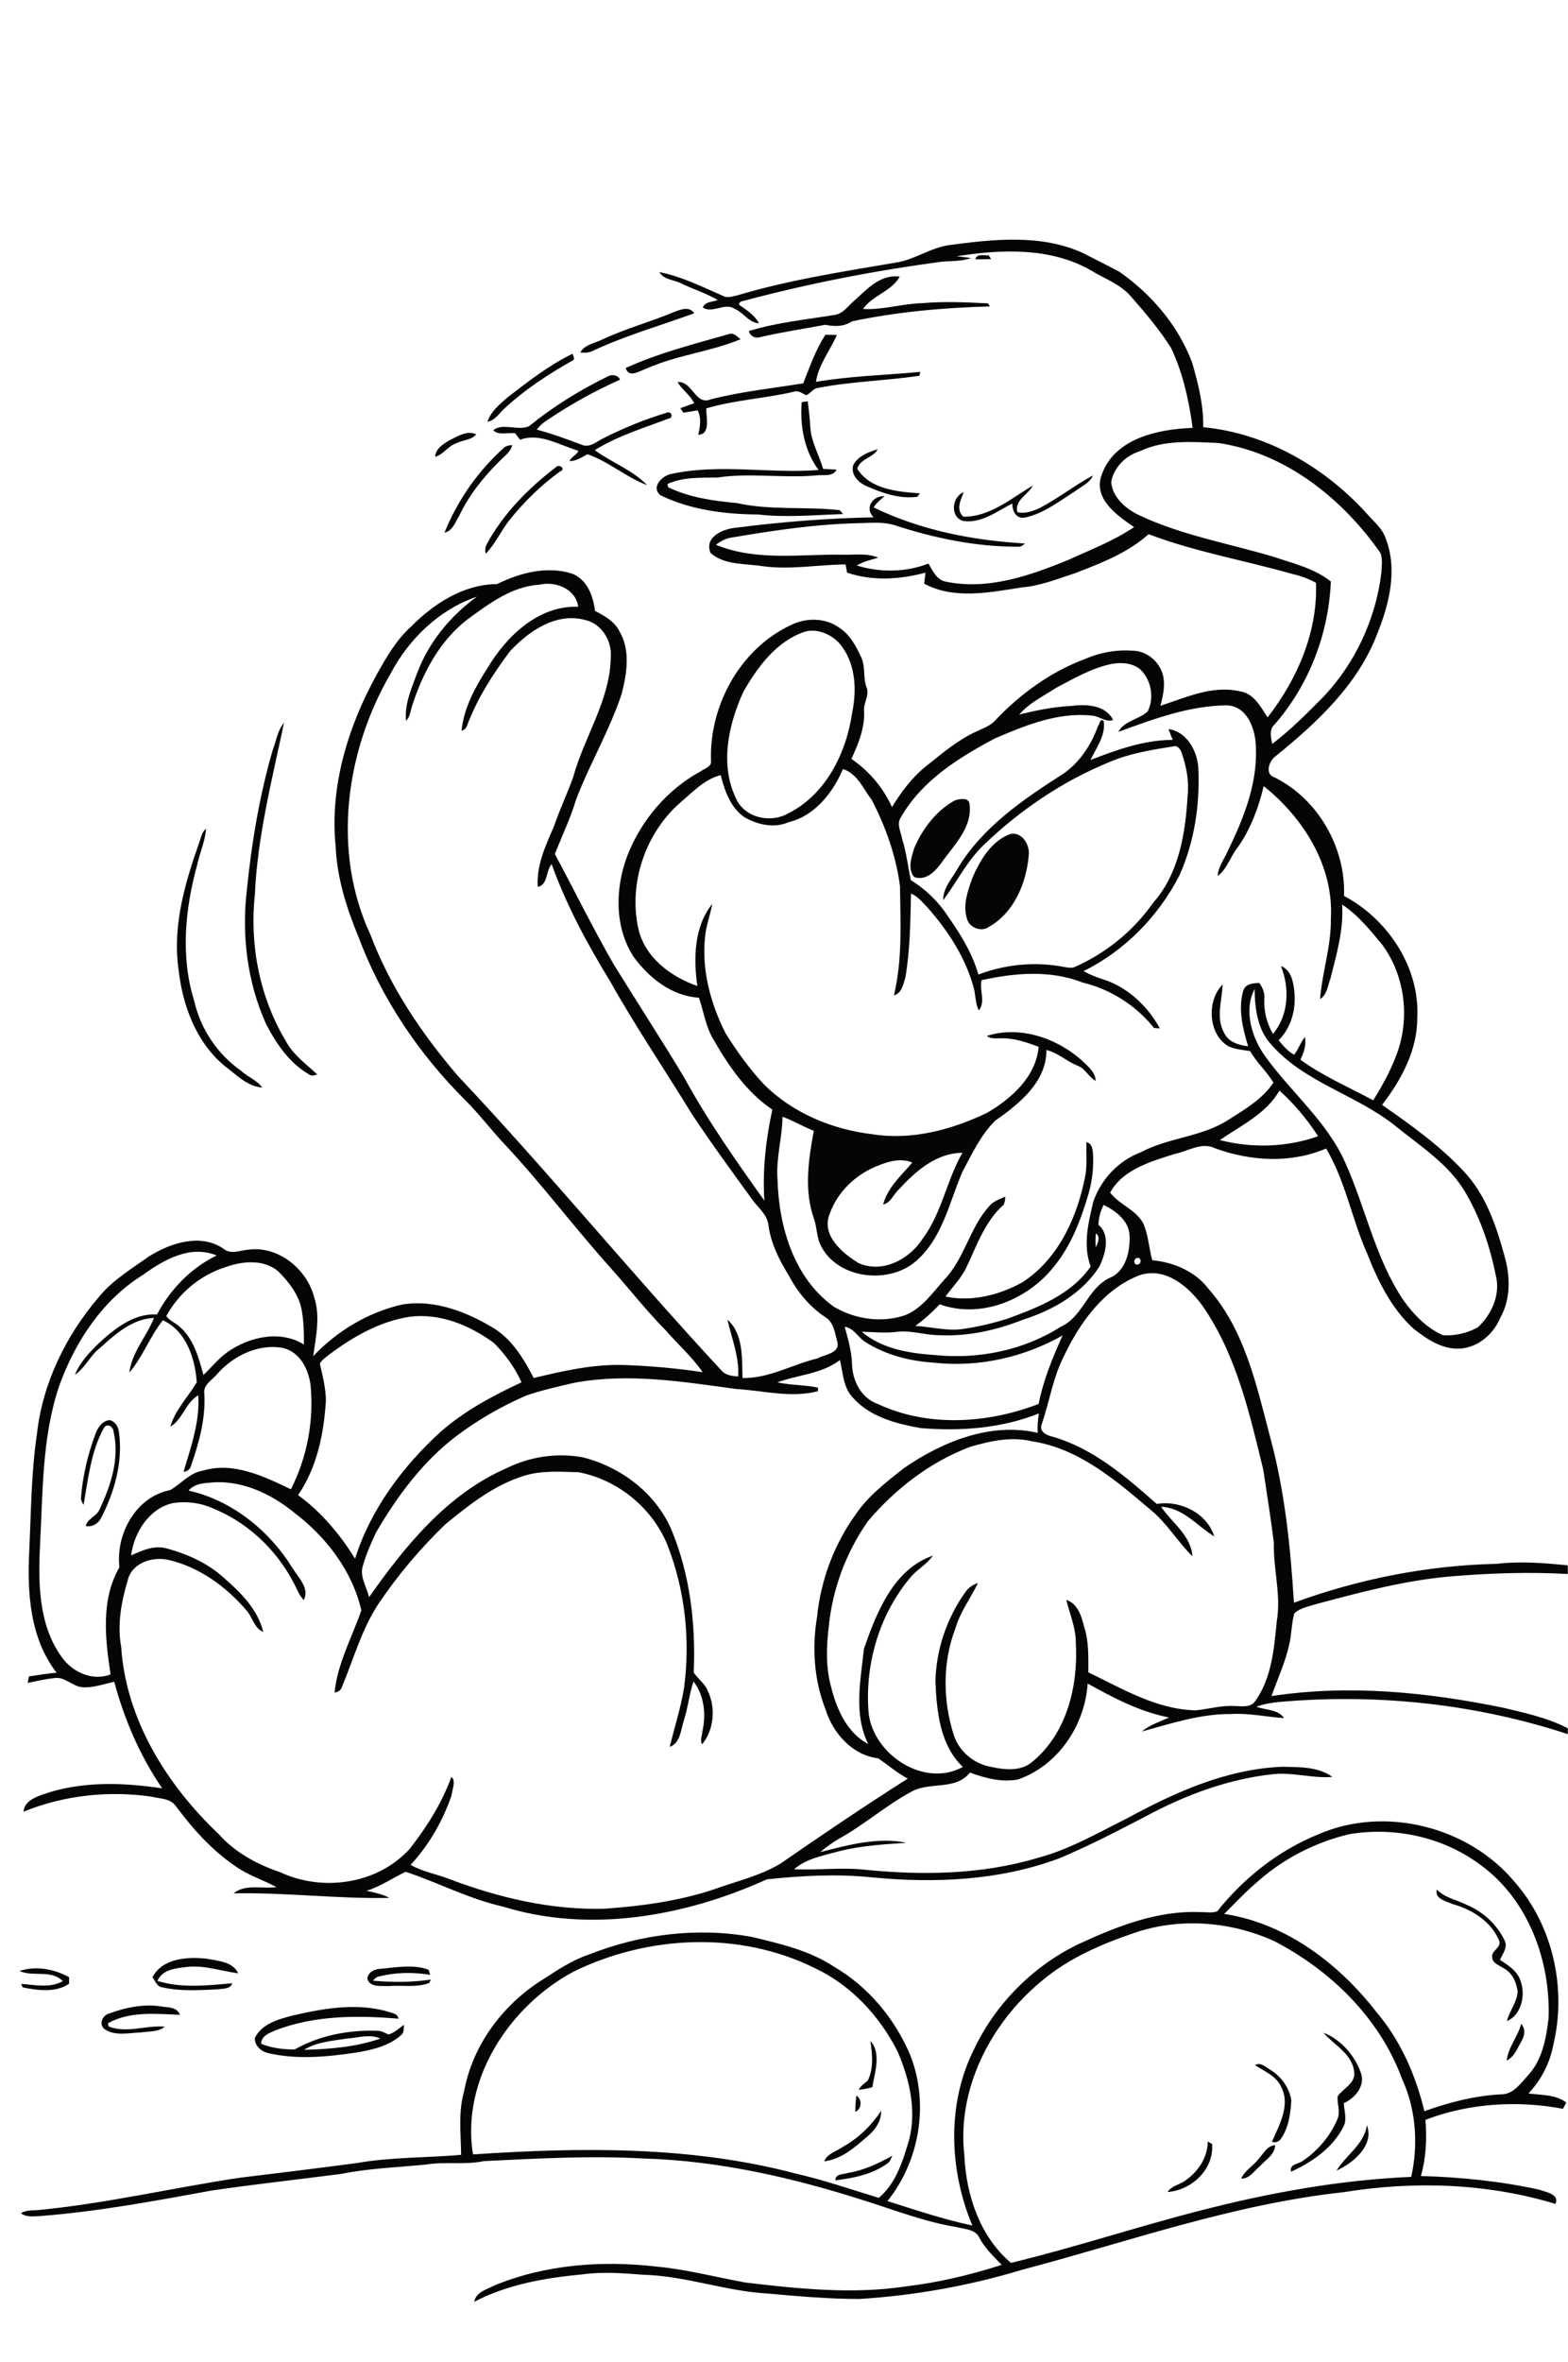 <?xml version="1.0" encoding="utf-8"?>
<!-- Generator: Adobe Illustrator 21.0.2, SVG Export Plug-In . SVG Version: 6.00 Build 0)  -->
<svg version="1.2" baseProfile="tiny" id="Layer_1" xmlns="http://www.w3.org/2000/svg" xmlns:xlink="http://www.w3.org/1999/xlink"
	 x="0px" y="0px" viewBox="0 0 726 1093" overflow="scroll" xml:space="preserve">
<path fill="#050505" d="M392.5,1005.6c7.4-1.2,14.2-4.4,20.7-8c-0.7,1.2-1,2.7-2.2,3.5c-7,5.1-15.8,6.9-24.2,7.9
	C386.6,1005.9,390.5,1006.3,392.5,1005.6 M582.9,998.9c2.2-2.4,3.8-5.9,7.5-6.2c-0.1,4.4-4.4,6.8-7,9.7c-2.7,2.2-4.8,5.9-8.7,5.8
	C576.4,1004.3,580.4,1002.3,582.9,998.9 M559.2,991c0.5,0.3,1.5,0.9,2,1.2c1,11.7-9.5,21.4-20.6,22.2c1.7-2.8,5.3-3.3,7.8-5
	C554.5,1005.3,559.2,998.6,559.2,991 M618.8,1004.5c4.5-7.3,12.7-12,14.1-21C636.4,992.9,626.4,1001.1,618.8,1004.5 M390.4,993.4
	c7.2-4,13.1-9.8,17.6-16.6c0.1,5.1-3.2,9.4-7,12.4c-5.6,4.9-11.7,10.1-19.4,11C383.1,996.5,387.4,995.6,390.4,993.4 M396.5,969.8
	c2.8,1.6,2.5,6.3-0.5,7.5C396,974.8,396.2,972.3,396.5,969.8 M581.1,955.7c2.5-1.6,4.9,0.9,7,2.1c5.1,3.1,8.9,8.3,9.8,14.2
	c-0.4,6.2-1.2,12.8-5,18c-1,1.3-2.5,1.6-4,1.2c3.4-7.8,8.7-17,4.3-25.4C591,960.7,585.5,958.6,581.1,955.7 M403,944.5
	c5.2,5.5,2,14.6,0.9,21.4c-2.1,0.6-4.2,1-6.3,1.2c0.9-1.9,2.7-2.9,4.2-4.3C404.6,957.1,403.9,950.6,403,944.5 M612.8,940.7
	c7.9,3,14.4,10.4,17.2,18.3c2.4,6.1-2.5,11.9-7.8,14.3c0.2,3.8,1.7,7.8-0.4,11.3c-5,9.6-14.4,16-24,20.4c-1-3.5,3.4-3.5,5.4-5
	c6.9-4.7,12.6-11.3,15.9-19c1.7-3.5,0-7.2,0.2-10.8c2.5-3.8,8.4-6,7.7-11.3C626.2,950.5,617.8,946.5,612.8,940.7 M704.3,936.6
	c2.1,2.2,1.7,5.4,0.2,7.9c-1.9,3.3-3.3,7.3-6.9,9.1C698.3,947.4,702.8,942.5,704.3,936.6 M160.5,943.4c-6.6,1.1-13.9,1.5-19.7,5.2
	c11.9-0.3,24-1.3,35.3-5.2C171.2,941.1,165.7,943.1,160.5,943.4 M135.6,932.7c15.2-3.5,31.6-6.3,46.7-0.9c1.2,0.3,1.9,1.1,2.2,2.4
	c-19.1-1.6-38.9-1.6-57,5.4c-2.8,1.2-6.6,2.6-6.6,6.2c4.9,2,10.4,2.7,15.6,2.6c11.7-6.6,25.2-9.1,38.5-8.6c1.8,0,3.3,1.1,4.9,1.7
	c2.8-0.8,4.9-2.9,7.2-4.5c-0.3,1.6,0.1,3.7-1.4,4.8c-5.7,5.1-13.6,6.9-21,8.1c-13.4,2-27.3,3.3-40.6,0.2c-3.2-0.7-6.3-3.5-6.1-7
	C121.2,936.5,129.1,934.4,135.6,932.7 M50.8,931.7c7.7-2.8,16.1-4.5,24.3-3.1c3,0.4,7,0.3,8.2,3.8c-11.1-0.4-23.1-1.8-33.3,3.9
	c0.1,0.4,0.2,1.1,0.3,1.5c8.4,3.3,17.4-0.7,26,0.1c-3.2,2.6-7.6,2.1-11.5,2.7c-5.5,0.2-11.9,1.8-16.7-1.8
	C45.6,936.2,47.8,932.4,50.8,931.7 M9,912.1c7.6-2.5,16.1-0.9,23,2.9c0,0.7,0,2.2,0,3c-6.3,4.3-14.5,3.1-21.5,1.7
	c-0.2-0.4-0.5-1.2-0.7-1.6c6.4,0.4,13.4,2.1,19.3-1.3C23.7,911.3,15.2,915,9,912.1 M176.1,911.1c7.4-0.6,15.1-2.2,22.3,0.4
	c0.2,0.6,0.6,1.8,0.8,2.4c-7.9-1.3-16.1-1.2-23.9,0.8c-1.1,0.2-1.9,1.1-2.6,1.9c8.9,0.8,18,0.8,26.8-0.5c-0.2,0.4-0.6,1.2-0.8,1.6
	c-6,2.2-12.6,0.9-18.8,1.4c-3.3-0.2-8.5,0.8-9.8-3.3C170.2,912.8,173.4,911.2,176.1,911.1 M70.6,915c4.6-8.8,16.1-9.5,24.8-8.6
	c5.2,1,12.4,1.3,14.9,6.8c-7.8-1-15.4-3.8-23.3-3c-5.1,0.6-11.8,1-14.1,6.5c11.1,3.5,23.1,2.1,34.6,1.1c-0.8,2.8-4.3,2.4-6.6,2.8
	c-8.6,0.4-17.3,1-25.7-0.9C72.7,919.4,71.9,916.8,70.6,915 M672.7,881.2c-2.9-1.3-8.7-2.5-7.4-6.8c3.7,4,9.4,4.8,14,7.2
	c7.6,3.2,14,9.2,17.5,16.7c1.3,3.1-1.2,6-2.3,8.7c4.1,2.6,8.6,5.5,9.8,10.6c2,6.2-0.1,15.1-6.6,17.7c1.2-4.7,4.6-8.6,5-13.5
	c-0.5-4.3-2.5-9-6.6-11c-1.9-1.3-5-2.2-5.2-4.9c-0.7-3.2,4.5-4.5,3.2-7.9C690.4,889.3,681.8,883.7,672.7,881.2 M265.4,912.5
	c-29.7,16-52,50-46.4,84.5c49.8-3.3,100.6-4,149.2,8.8c13.1,3,25.8,7.4,38.7,11.3c8.1-6.8,11.2-17.3,14.1-27.1
	c3.4-13.6,0.1-27.9-5.4-40.6c-8.3-16.4-21.5-30.7-38.3-38.6C342.4,893.5,300,895.5,265.4,912.5 M527,893.9c-16,5.3-32,12-45,23.1
	c-23.3,19.3-39,49.7-35.5,80.4c0.8,18.3,7.2,37.7,21.6,49.8c29.3-7.1,58-16.6,87.2-24.1c32.1-8.3,65-14.3,98.1-15.7
	c3.4-15.1,2.2-31.4-4.3-45.5c-10.3-28-33.1-50.2-59.3-63.7C570.3,889.4,547.5,887.4,527,893.9 M624.8,848.8
	c-16.2,3.8-31.5,11.8-43.8,23.1c-5,4.3-9.5,9.2-14.2,13.8c28.5,4.3,53.1,23,70.4,45.3c11.2,13.1,18.3,29.3,22.3,46
	c11.5-4.1,23.4-7.2,35.6-7.8c5.6,0,9-5.1,12.4-8.8c6.6-7.1,8.4-17.1,9.5-26.4c1-26.7-9.5-55.1-31.7-71.1
	C668.1,850.1,645.7,845.3,624.8,848.8 M610.8,848.7c30.6-13.1,69.1-3.4,90.4,22.1c17.8,20.2,24.3,49.4,18,75.5
	c-1.6,8.5-5.6,16.2-11.5,22.5c5.9,0.8,12.6,0.4,17.5,4.2c-0.5,1-1,1.9-1.5,2.9c-21.1-4-43.6-2.6-63.7,5.1c0.7,8.7,0.3,17.5-2.1,26
	c18.4,0.5,36.8,2.4,54.7,6.3c3,1.1,9.6,2.1,7.6,6.6c-31.7-9.6-65.6-10.7-98.2-5.4c-51,5.5-99.5,22.9-148.8,35.9
	c-24.5,7.4-49.7,11.9-75.2,13.5c-14.1,0-28.2-1.2-42.3-2.5c-19.5-1-38.2-8.2-57.8-8.7c-9.3-0.7-18.7-1.5-28-0.2
	c-17.3,1.6-34.8,4.6-50.3,12.7c0.7-4.5,5.8-5.7,9.2-7.5c23.6-9.8,50-11.7,75.1-8.8c14,1.3,27.5,4.9,41.3,7.4
	c24.5,2.9,49.5,5.5,74.1,1.8c15.1-1.8,30-5.3,44.5-10c-3.8-3.9-7.8-7.7-10.4-12.6c-1.8-3.9-6.6-3.8-10.1-4.8
	c-15-2.4-29.2-8-43.6-12.5c-32.9-10.5-67-18.3-101.6-19.3c-24.7-1.4-49.4,0-74.1,1.2c-8.8,1.9-17.9,0.1-26.8,1.6
	c-13,1.3-26.2,1.7-39.1,4.3c-20,2.6-40.1,4.8-60,7.7c-26.2,4.8-52.5,9.7-79.1,11.8c-3.1,0.1-6.7,0.8-9.3-1.3c2.3-1.4,5-1.3,7.5-1.4
	c31.6-3,62.5-10.3,93.8-15c18.1-2.2,36.2-4.4,54.2-6.8c15.9-2.8,32.2-2.4,48.3-3.8c-0.1-9.8-1.4-19.9,1.4-29.5
	c4-21.7,18.4-40.6,37-52c6.6-4.3,13.3-8.7,20.8-11.2c23.7-9.4,50-12.7,75.2-8.2c13.2,3.2,26.7,6.2,38.2,13.8
	c16,9.3,28.4,24.3,35.5,41.3c8.6,22.3,4.2,48.6-10.7,67.2c13,4.1,26,8.5,39.3,11.3c-10.8-25.8-11.9-56.5,0.9-81.8
	c9.9-20.8,27.2-38.2,48-48.3c17.9-8.3,37-15.9,57-14.9c2.5-0.1,5.2,0.5,7.5-0.4C576,868.9,592.2,856.2,610.8,848.7 M44.3,663.3
	c1.1-2.9,3.3-6,6.6-6.1c2.3,0.6,3.7,2.8,4.1,5c2.1,14-1.9,28.1-8.3,40.5c-1.4,2.5-4.1,4.1-7,3.5c0.9-3.6,5.2-4.5,6.5-7.9
	c5.2-11,9.2-23.5,6.4-35.7c-0.1-2.5-3.2-4.3-4.6-1.6c-5.9,10.8-7.2,23.4-9.3,35.4c-0.6-1-1.3-2-1.2-3.3
	C38.3,682.9,40.7,672.8,44.3,663.3 M674.3,435.3C674.8,435.8,674.8,435.8,674.3,435.3 M466.4,386.5c6-2.9,10.7,4.1,9.9,9.5
	c-1.1,12.7-6.8,26.4-18.4,32.9c-3.5,2.6-9.2,0.4-10.2-3.8c-2-6.3,0.4-12.8,2.5-18.8C453.6,398.5,458.4,390.2,466.4,386.5
	 M92.1,390.3c0.9-2.3,1.2-5.1,3.3-6.8c-0.4,5.8-2.9,11.1-4.1,16.7c-5.6,20.4-7.8,42.4-1.4,62.9c2.9,13,10.8,24.8,21.7,32.4
	c3,2.9,7.4,4.3,9.8,7.8c-7.1-0.6-12.1-6.1-17.5-10.1c-13.3-11.1-19.5-28.3-21.3-45.1C79.9,428.4,85.6,408.8,92.1,390.3 M442.3,370.3
	c2.2-0.6,6.3-1.4,6.6,1.8c1.4,10.2-6.4,18.2-12,25.8c-3.1,4.4-7.5,10-13.6,8c-3.2-3.6-1.3-9.2,0-13.4
	C427.1,383.5,433.6,375,442.3,370.3 M126.2,347.3c1.7-4.3,2.2-9.2,5.3-12.8C126,360.7,119.2,387,118,414
	c-2.5,23.3,2.2,47.5,14.3,67.7c3.4,6.4,9.4,10.7,14.6,15.5c-1.3,0.5-2.8,0.9-4-0.1c-9-5.3-15-14.1-19.7-23.2
	c-8.7-19.3-11.4-41.1-8.9-62.1C116.5,390.1,120.1,368.4,126.2,347.3 M481.2,235.2c8.7-4.5,16.3-10.6,24.9-15.2
	c-1.6,3.6-5.6,5.2-8.6,7.5c-7.4,4.7-14.6,10.4-23.4,12.1c-3.9,0.3-5.4-3.3-5.4-6.6c-7.1,3.6-14.2,9.3-22.7,8.1
	c-6.2-1.7-5.4-11.2,0.2-13.3c-1.4,3.6-3.7,8-0.2,11.3c12.3,0.2,22.2-8.5,32.2-14.4c-2.2,4.4-8.4,6.5-7.2,12.3
	C474.5,237.9,478.1,236.6,481.2,235.2 M257.4,216.2c1.6-1.7,4.8,0.9,1.9,2c-8.9,6.4-16.7,14.1-23.5,22.6
	c-3.9,4.9-6.4,10.9-10.9,15.4c-0.5-1.6-0.2-3.2,0.6-4.6C233.2,237.5,244.7,225.9,257.4,216.2 M395.1,215.1c2.3-4.1,7-5.9,11.3-7.2
	c-2.1,4-8,4.2-9.5,9c5.9,9.6,18.9,10.7,29,11.4c-0.3,0.4-0.9,1.2-1.1,1.6c-8.3,1.1-16.3-1.7-23.7-5
	C397.4,223.3,393.7,219.6,395.1,215.1 M233.8,206.8c1-0.5,2.1-0.8,3.4-0.8c-0.8,3.2-3.7,5.1-5.9,7.4c-7.5,7.4-14.1,15.7-18.7,25.3
	c-1.8,2.9-3,7-6.8,7.8C212,231.2,221.6,217.6,233.8,206.8 M208.6,203.5c3.6-1.8,7.8-4.4,11.9-2.5c-2.3,2.8-6.4,2.6-9.4,4.2
	c-3.7,1.3-5.8,5.1-9.6,6.2C201.7,207.4,205.5,205.3,208.6,203.5 M371.2,186.1c0.7-0.1,2.1-0.3,2.8-0.4c0.5,4.1,1,8.2,1.2,12.3
	c0.5,6.7,4.1,12.6,5.9,19c2.1,0.1,4.1,0.2,6.2,0.3c-1.4,3.5-6.3,2.3-9.3,2.7c-15.3,1.4-30.7-1.3-45.9,1c-7.8,0.1-15.9-0.3-23.1,3
	c0.1,0.4,0.3,1.1,0.4,1.5c9.9,4.8,21,6.3,31.8,7.3c15.6,3.5,31.7,1.5,47.6,3.3c0.4,0.4,1.2,1.3,1.5,1.8c-13,0.4-26.1,1.7-39.2,0.2
	c-15.5-0.1-31.3-2.1-45.3-8.9c-4.5-3.6,0.6-8.9,4.7-9.8c22.6-5,45.7-0.1,68.5-1.9C372.4,208.6,370.3,197,371.2,186.1 M281.4,174.2
	c2-1.1,4.7-0.7,5.7,1.5c-12.2,5.4-23.9,12-34.9,19.5c-1.4,1-2.6,2.3-3.7,3.6c7.1,1.9,13.9,4.4,20.8,7c3.6,1.6,6.7-1.3,9.7-2.8
	c9.6-4.9,19.7-9,30-12.1c2.1-0.6,2.8,2.6,0.6,2.8c-11.6,4.4-23.6,8-34.2,14.6c7.8,5.8,17.4,9.1,24.2,16.2
	c-9.7-3.6-17.7-10.9-27.6-14.3c-2.6,1.4-5.2,3.2-8.3,3.2c0.8-2.1,3.4-2.8,4.1-4.8c-8.6-2.5-17.9-8.5-27-5.1c-0.8-1-1.5-2-2.3-3
	c-3.2-0.4-7.9,1.1-10.1-1.4c4.2-3.6,11.6,0.5,16.6-1.9C256.2,188.1,268.5,180.5,281.4,174.2 M235,183.9c9.6-7.4,19.2-14.9,30.1-20.2
	c0.3,1,1.4,2.6-0.1,3.2c-11.3,6.4-22.2,13.5-31.7,22.4c-2.3,2.2-4.2,5.3-7.6,5.9C227.2,190.5,231.3,187.1,235,183.9 M382.2,154.9
	c1.8,0,3.5,0.1,5.3,0.1c-3.2,7.3-8.5,13.7-9.7,21.7c16-2.7,32.2-3.1,48.3-4.6c-0.1,0.5-0.3,1.3-0.4,1.8c-15.5,2.3-31.4,2.6-46.9,5.6
	c-2.4,0.2-3.5,2.7-5.6,3.4c-1.8-0.9-3.6-2.4-5.7-1.6c-13.4,3.1-27.3,3.8-40.5,7.7c-0.1,3.9,2.2,12-3.7,12.2
	c0.8-3.7,1.6-7.7-0.3-11.3c-2.2,0.4-4.4,0.7-6.6,1.1c-0.3-0.5-1-1.6-1.4-2.1c2.1-0.8,4.3-1.5,6.4-2.3c-1.8-3.8-5.6-6.2-7.7-9.8
	c7.1-0.5,8.1,11,15.4,8c14-3.6,28.5-5.1,42.8-7.4C374.9,169.9,377.6,161.9,382.2,154.9 M337.5,154.6c2.2-0.8,3.9,1.2,5.4,2.4
	c-14,5.8-29.5,7.3-43.4,13.5c-3.1,1-8.4,4.8-9.8-0.2C305.1,163.3,321.4,159.2,337.5,154.6 M312.3,144.3c2.9-1.1,7.1-2.7,9.1,0.7
	c-15.5,5.6-31.4,10.2-46.4,17.1c-1.9,1.1-4.1,1.3-6.3,1c2.1-3.8,6.7-4.2,10.2-6C289.8,152,301.4,148.9,312.3,144.3 M394.8,139.8
	c6.3-5.5,12.4-13,21.8-11.8c-3.7,6.8-12.6,8.6-17,15c9.3,0.5,18.2-2.5,27.4-2.7c10.1-0.9,20.4-0.4,30.5,0.1c0.2,0.3,0.6,1,0.8,1.4
	c-21.4,0.6-42.9,2.5-63.8,6.9c-3.8,2.5-8,2.5-12.4,1.6c-10,1.9-20.2,3.4-30.1,5.7c-2.3,0.8-4.6-0.4-5.3-2.8c13-4,26.6-5.3,39.9-7.5
	C390.1,145.2,392.3,142.1,394.8,139.8 M303.3,125.3C303.8,125.8,303.8,125.8,303.3,125.3 M451.6,120c0.7-2.8,4-1.6,6.1-1.9
	c0.3,0.5,0.9,1.4,1.2,1.8C456.5,120,454.1,120,451.6,120 M359.9,639.7c6.2,1.4,12.7,1.1,18.9,2.5c0,0.4-0.1,1.2-0.1,1.6
	c-12.4,3.3-25.3-0.3-37.8-1c-24.8-3.4-50-7.5-74.9-2.9c-7.5,1.7-15,3.4-22.3,5.9c-11.4,4.9-22.3,11.2-32.3,18.7
	c-15.6,11.8-27.5,27.9-37.3,44.7c-2.3,4.9-4.5,9.9-6,15.1c-1.8,5.1,1.6,9.9,2.8,14.8c16.8-23.8,36.1-47.6,63.5-59.6
	c10.9-5.4,23.4-7.3,35.4-5.1c17.5,4.4,33.5,16.3,40.9,33.1c8.8,20.9,11.5,44,10.5,66.5c2,3,5.2,5.1,6.5,8.5c3.8,7.8,2.9,18-2.6,24.7
	c-1.1-1.8,0-4,0.1-5.9c1.8-7.8,0.9-16.7-4.1-23.2c-2,6-2.6,12.5-4.6,18.5c-1.3,4.2-1.6,10.1-6.4,11.8c2.2-9.1,5.1-18,6.6-27.2
	c3-22.2,0.5-45.3-7.7-66.3c-7-17.1-23-30.2-41.2-33.6c-8.5-0.2-17.1-0.9-25.3,1.7c-13.8,4.3-25.3,13.4-36.3,22.4
	c-11.6,11.2-22.1,23.6-31.1,37c-7.7,11.8-11.4,25.4-16.8,38.3c-0.4,1.6-1.9,2.3-3.4,2.6c1.3-13.4,8.1-25.6,12.4-38.1
	c-4.2-18.3-16.4-34.1-31.2-45.3c-10.9-8.9-25-15.4-39.4-13.7c-3.4,0.2-7,0.8-9.4,3.6c20.1,4.5,37.4,18.5,48.1,35.8
	c2.6,4.3,8.2,9.6,5.2,14.9c-1-1.3-2.1-2.7-2.8-4.3c-7.6-16.7-21.3-30.7-38.4-37.8c-6-2.9-12.8-3.8-19.4-2.8
	C69.2,698,62.1,709,60.7,719.8c5.1-2.3,10.8-4.9,16.6-3.2c9.6,2.6,19.1,6.9,26.5,13.7c7.7,6.7,15.6,14.6,18.1,24.9
	c-4.3-1.7-5-7-7.9-10.1c-9.4-10.9-21.7-19.9-35.9-23.2c-7.3-1.7-16.9,1.2-18.9,9.2c-3,10-5,20.6-3.1,31c2.2,33.7,21.2,64,45.2,86.7
	c7.5,8.5,17.8,14,28.4,17.6c19.7,9.2,45.1,5.6,60-10.8c7.9-10.1,14.9-21.2,19.3-33.3c2.3,1.9,0.3,6,0,8.8
	c-4.1,11.7-10.4,22.8-18.9,31.9c5.7,3.3,12.3,4.3,18.3,6.7c22.8,8.6,47.1,14.3,71.6,13.6c17-1.2,34.1-3.5,50.4-8.9
	c10.4-3.8,21.4-6.2,31-12c19.4-13.4,39-26.7,58.9-39.3c-4.9-2.6-9.1-6.3-13.7-9.4c-12-1.4-21-11.7-24.4-22.7
	c-5.3-13.5-6.3-28.4-3.9-42.7c1.7-16.9,7.8-33.4,17.7-47.2c5.8-8.7,14.3-15.2,22.4-21.6c17.8-12.3,40.3-21.5,62.1-16.4
	c-0.3-3,0.1-6,0.5-9c-17.2,6.9-36.2,8.3-54.6,6.8c-11.4-2-23.8-5.2-31.7-14.3c-4.3-4.7-4.4-11.3-5.8-17.2
	C380.5,635.8,369.6,636.2,359.9,639.7 M391.1,614c1.6,5.7,3.2,11.3,3.4,17.3c0.2,7.7,4.3,15.8,11.9,18.4c23.2,10.9,50.9,9.1,74.5,0
	c2.2-11.1,6.5-21.5,11.1-31.7c-18,10.2-39.1,14.9-59.7,12.6c-11-0.7-22-3.5-31.4-9.4C397.3,619.1,395.5,614.6,391.1,614
	 M189.4,609.4c-13.8,2.2-26.3,9.4-37.3,17.7c-1.4,1.2-3.2,2.3-4,4c1.3,5.6,2.7,11.2,2.8,16.9c-0.9,15.3-4.1,31.1-12.9,43.9
	c10.8,7.8,19.4,18.2,26.4,29.4c7.2-22.8,22-42.6,39.5-58.6c11.1-9.8,24.3-16.8,37.6-23c-3.1-6.8-7.6-13-12.8-18.2
	C217.4,613.2,203.5,607.5,189.4,609.4 M528,590c-16.8,6.3-28,22-35.4,37.6c-5.1,10-6.7,21.1-10.3,31.6c-1.3,3.2,2.3,5.1,4.9,5.6
	c18.9,5.4,34,18.5,48.4,31.2c10.7-1.9,23.3,4.2,26.6,15c-8-4.9-14.4-13.3-24.6-13.7c5,7.4,13.9,13.3,14.5,22.9
	c-6.9-6.8-11.9-15.5-19.6-21.7c-16-13.6-33.1-28.2-54.6-31.5c-9.5-2.3-19.3-0.2-28.5,2.5c-18.6,6.9-34.7,19.4-47.5,34.4
	c-10.2,14.5-16.5,31.5-18.2,49.1c-1.1,9.3-1.4,18.9,1.2,28c2.5,10.1,7.4,21,17.1,26.1c-6.9-13.8-3.5-29.5-2-44.1
	c5.9-16.8,13.6-36.7,31.9-43.1c-2.8,4.2-7.6,6.5-10.7,10.5c-14.3,17.2-20.9,40.3-19,62.5c2.3,19.2,25.8,34.6,43.6,24.8
	c-10.7-10.3-12.1-25.8-12.7-39.8c0.4-14.6,5.3-29.1,13.8-41c1.4-2.1,3.5-3.6,5.9-4.3c-3.4,7-8.2,13.3-10.4,20.9
	c-6.1,15.8-5.9,33.6-0.7,49.7c2.6,7.6,9.5,13.2,17.4,14.5c6.3,1.4,13.8,2.1,19-2.5c16-13.2,21.2-35.3,20-55.2
	c0-6.8-2.8-13.1-4.4-19.6c5.3,1.6,7.1,7.7,8.3,12.5c2.2,6.8,1.9,13.9,1.9,21c15.8,7.6,31.6,17.2,49.7,17.6c6.1-0.6,12.1-2.4,18.3-2
	c3.2,0.1,7.2,0.8,9.3-2.3c7.7-10.8,8.7-24.4,10-37.2c2-12-1.7-24-1.4-36.1c-1.4-11.3-3.2-22.5-4.9-33.8
	c-6.4-26.2-12.5-53.4-28.2-75.9C550.3,595.4,539.8,586.4,528,590 M104.4,586.4C92.7,590.1,82.9,598.3,77,609
	c1.4,2.2,4.2,3.1,6.1,4.9c6.6,5.6,8.9,14.4,11.1,22.4c3.8-3.6,7.1-7.8,11.4-10.8c10.1-6.9,24.1-10.1,35.1-3.3
	c0.1-5.3-0.1-10.7-1-15.9c-1.3-7.1-5.9-13-10.9-18C122,582.6,112.1,583.6,104.4,586.4 M526.3,582.2c-1.7,0.5-1.4,3.7,0.7,2.9
	C528.8,584.7,528.3,581.4,526.3,582.2 M66,590.1c-18.6,11.6-31.3,30.9-38.6,51.3c-8.1,23.9-7.5,49.4-8.9,74.2
	c-0.8,17.3-0.6,36.3,9.9,51c5,7.2,14.2,11.5,22.8,8.3c-2.5-16.4-4.6-34.6,4.1-49.6c-1.8-15.2,7.5-32.6,23.4-35.7c5.1-2.8,9-8,15.1-9
	c14.3-4.3,28.3,2.6,40.9,8.6c7.5-14.8,10.7-31.7,9.1-48.2c-1-7.6-5.1-15.7-13.3-17.3c-11-1.8-22.4,3.7-29.7,11.9
	c-2.3,2.9-6.8,5.1-6.2,9.3c0.7,11.4-2.4,22.6-6.1,33.3c-0.4,1.7-1.8,2.8-3.5,2.9c3.4-11.5,7.6-23.2,6.8-35.4
	c-5.9,3.4-7.3,11.3-12.9,14.5c2.2-7.8,8.2-13.7,12.2-20.5c-0.7-10.9-4.9-23.9-15.7-28.7c-6,7.5-9.3,16.9-15.5,24.2
	c1.1-9.4,8-16.7,11.4-25.3c-10.1,0.4-18,7.6-25.1,14c-4.5,3.4-6.7,9.1-11.5,12.3c2.4-6,7.1-10.7,11.6-15.1
	c7.3-6.6,15.9-13.4,26.4-12.8c6.2-11.7,15.6-21.4,27.6-27.3C88,575.9,75.7,583.1,66,590.1 M507.4,570.8c-0.2,2.1-0.2,4.2-0.1,6.4
	C508.3,575.4,509.7,572.2,507.4,570.8 M511,557.6c-1.5,2.8-2.3,6-2.4,9.2c5.7,4.9,3.2,13.4,0.5,19.2c-7.9,12.5-21.5,20.3-35.4,24.7
	c-12.3,4.9-25.5,7.8-38.7,7.2c-6.8,0-13.4-2.5-20.2-1.5c-5.3,0.6-10.5,0-15.8-0.1c9.4,8,22.2,10,34.1,10.8c20,2,40.9-2.2,58-13.1
	c10.2-4.5,12.4-17.6,22.4-22.5c7.7-3,9.8-12.2,9.5-19.6C522.8,565,516.7,560.4,511,557.6 M416.3,550.3c-2.6,2.3-3.8,6.3-7.4,7.1
	c2.1-7.9,8.4-13.4,13.5-19.4c-5.2-2.2-10.9-0.6-15.8,1.4c-10.2,3.9-18.9,12.1-22.5,22.5c-3.9,9.8,5.9,18,13.4,22.6
	c11.1,5,23.7-1.8,29.8-11.4c8.8-11.9,11-26.9,18.3-39.6C433.6,533.5,423.9,542,416.3,550.3 M592.4,504.7
	c-6.2,10.8-17.8,16.1-27.6,22.9c14.9,3.8,31,3.4,45.5-1.8C605.3,518.1,599.2,510.8,592.4,504.7 M586,489.1c12,16.6,28.5,30,36.9,49
	c9.5,21.1,13.9,44.5,27.1,63.9c4.7,6.5,10.6,12.6,18.1,15.9c5.5,0.4,11.3-1,16.1-3.6c6.4-5.9,10.6-15.1,8.4-23.9
	c-2.6-13.1-6.9-26-13.5-37.5c-7.7-14-21.6-22.5-33.6-32.3c-17.9-14.1-41.5-19.7-56.8-37.1c-6.5-6.9-7.7-16.8-7.8-25.8
	C575.7,467.5,579.6,480.4,586,489.1 M489.2,318.2c-6,3.9-12.7,7.1-17.3,12.5c7.9-2,15.9-3.6,24-4c6.9-0.9,15.9-0.6,19.5,6.5
	c-3.3,1.2-6.3-1.7-9.5-2c-15.8-1.8-31,4.4-45.2,10.5c-16.8,8.9-33.8,19.5-43.5,36.4c-2.3,3.1,0,6.9,0.5,10.2c2,6.2,2.7,12.7,4,19
	c6.9,4.2,12.8,10,17.2,16.7c5.8,8.3,11.3,17.1,14.1,27c12.6-4.8,26.5-6.1,39.8-3.5c1.6,0.2,3.2,0.7,4.8,0
	c14.5-6.4,27.2-16.7,36.3-29.7c12-13.5,15-32.3,16-49.8c0.7-6.6-0.6-13.2-2.7-19.4c-0.5-1.7-1.9-3.8-3.9-3.2
	c-10,1.6-20.1,3.2-29.5,7.2c-21.8,8.9-41.6,22.3-58.5,38.6c-7.6,7.3-12.3,17-18.6,25.4c-0.1-5.6,4-9.9,6.6-14.5
	c11.5-19.3,30.5-32.2,49-44c7.6-5.3,12.9-13.3,16-21.9c0.8-0.9,1-4,2.7-2.6c1.1,6.7-3.4,12.4-6.1,18.1c12.2-4.7,24.8-9.3,38.1-9.3
	c-0.7-1.7-1.4-3.4-2-5c8.3,1.1,13.2,9.8,13.8,17.5c0.9,17.1-1.7,34.5-8.7,50.2c-9.7,18.9-25.3,34.9-44.4,44.3c2.8,1.6,5.9,2.8,9,3.8
	c11.4,3.6,20.7,12.4,26.3,22.7c-0.7,0-2-0.1-2.7-0.2c-8.3-10.4-20.1-17.9-33-21c-15-5.9-31.4-4.5-46.8-1.1c-1.2,4.4,2,9.9-1.3,14
	c-1.7-3.3-1.4-7.1-2.4-10.6c-3.8-14-12-26.5-21.6-37.3c-2.2-2.3-4.3-4.9-7.4-6.2c-0.3,13-0.4,26-2.6,38.9c-1,3.1-1.7,7.3-5.3,8.2
	c4-16.6,3-33.7,2.8-50.5c-1.8-13.9-6.6-27.4-13-39.8c-3.9-5.1-6.8-12.4-13.4-14.4c-4.7,11-13.1,21.7-25.2,24.6
	c-6.7,2.9-14.3,1.2-20.4-2.3c-6.4-4.4-9.2-12.2-11-19.5c-7.5,1.9-12.9,7.8-18.6,12.6c-16.2,14.1-24.1,37.2-19.6,58.2
	c2.9,13.5,15,22.5,27.4,26.8c-1.9-12.7-1.5-27.7,6.9-38c-1,5.3-3,10.4-3.4,15.8c-1.5,15.2,2.7,30.5,9.5,44
	c5.2,8.3,10.9,16.3,17.6,23.5c13.4,13.5,31.8,21.1,50.5,23.3c18.2,2.9,36.7-2.1,53-9.9c11.3-6.6,22.7-16.7,23.9-30.6
	c-5.5-2-11.1-4-17-3.9c-2.4-0.1-5,0.5-7-1.1c15.5-5,33.1,1.2,44.7,12c2.5,2.4,5.6,5,5.7,8.8c-3.3-1.8-4.8-5.7-8.3-7
	c-5.1-2-9.1-6-14.5-7.3c0.1,14.8-12.7,25-23.7,32.7c-6.8,6.7-10.8,15.5-15.2,23.7c-6.2,14.4-9.4,31.4-22.2,41.9
	c-13,10.5-36.7,7.3-43.8-8.7c-1.5-3.7-1.4-7.7-2.7-11.4c-4.7-13.1-2.6-27.4-0.1-40.8c-4.9-1.9-9.5-4.7-14.5-6.5
	c-0.1,9.8-3.1,19.3-2.3,29.1c0.6,21.8,7.6,45.7,26.2,58.9c9.7,5.7,21.9,7.5,32.7,3.9c8-3.1,12.9-10.5,18.4-16.6
	c9.4-9.8,11.7-24.2,20.9-34.1c1.9-2.2,4.7-3.1,7.2-4.2c0.1,1.3-0.2,2.5-0.7,3.7c-8.6,7.6-12.4,18.8-17.2,28.9
	c-2.4,5.1-6.5,9.1-9.7,13.6c12,2.6,25-0.7,35.6-6.6c17.1-11.1,25.8-31.1,29.3-50.4c0.6-4.8,0.2-9.6,0.3-14.4c2.3,0.3,2.8,2.7,3,4.6
	c0.5,6.4-0.2,12.8-1.9,18.9c-3.5,12-8,24.1-16,33.9c-12.1,15.4-33.9,24.5-53,17.6c-3.5,3.7-7.2,7-11.3,10c7.4,0.4,14.7,2.5,22.1,1.4
	c6.9-1,13.7-2.6,20.4-4.7c14.3-5.2,29.7-11.2,38.7-24.2c-3.7-9.8-1.1-20.2,1.2-30c3.6-10.4,11.8-19.1,22.1-22.9
	c12.9-6.9,28.4-7,40.8-15.2c7.4-4.7,15.6-9.5,20.5-17c-3.1-5.2-7.8-9.3-10.8-14.6c-3.4-0.5-6.9-0.8-10-2.2
	c-9.6-5.6-10.1-21.4-2.7-28.6c-0.3,7.5-3.3,15.6,0.8,22.6c2,4.1,6.8,5.5,11,6c-2.5-8.2-4.7-17.2-2.3-25.6c0.9-3.3,4.6-3.7,7.5-3.7
	c1.5,2.1,2.5,4.5,2.3,7.2c-0.3,5.7,1.1,11.4,4,16.4c7.3-8.7,7.8-21.2,3.7-31.4c4.2,1.5,5.5,6.2,6,10.2c1.3,8.5-0.8,17.9-7.1,24.1
	c2.1,2.5,4.2,5.1,7.2,6.7c2-2.5,2.9-5.7,5-8.2c0.7,3.7-0.5,7.2-2.1,10.5c10.4,7.6,22.5,12.7,33.7,18.8c4-6.4,7.7-13,10.4-20.1
	c6.9-17,4.6-37.7-6.6-52.4c-5.4-6.5-11-13.4-18.2-18.1c0.8,11.7-2.6,23-5.4,34.3c-1.3,3.2-1.5,7.5-4.8,9.4c1-12.5,5.2-24.6,5-37.2
	c1.4-24.2-12.7-46.7-31.1-61.3c-2.4,10-6,19.8-12,28.3c-3.4,4.2-4.9,10-9.3,13.3c0.2-4.1,2.8-7.5,4.5-11.2
	c7.3-15,13.9-31.1,13.2-48.2c-0.1-8.3-3.8-19.3-13.6-19.6c-17.4,0.2-34,6.4-50.1,12.3c2.7-5.2,9.6-5.7,13.6-9.5
	c3.1-6.2,1.7-14.3-3.2-19.2c-3.7-3.3-9.1-3.6-13.8-2.7C505.2,309.3,497.2,314,489.2,318.2 M372.4,292.4c-13,4.5-21.6,16.2-28.2,27.7
	c-6.9,15.1-11,33.6-3.5,49.2c3.8,9,15.7,11.8,23.9,7.3c17.7-8.7,27.3-28.1,30-47c2.2-10.7,1.5-22.9-5.7-31.6
	C385,293.5,378.3,290.6,372.4,292.4 M249.6,270.6c-12.7,0.8-23.2,8.8-33.1,16c-12.9,9.9-20.8,24.8-25.7,40.1
	c-0.8,2.4-0.9,5.1-2.8,6.9c-0.8-7.8,2.6-15.1,5.2-22.3c5.4-14.2,15.4-26.4,27.7-35.2c-17.5,5.9-31.6,19.6-40.1,35.7
	c-20.9,36-27.2,82.3-9.3,120.7c9.1,24.2,23.8,45.9,40.5,65.4c42,44.5,80.7,91.8,122.3,136.6c1.9,2,4.8,2.3,7.5,2.5
	c0.5-9.1-3-17.6-5-26.3c7.5,6.6,6.7,17.9,7,27c12.1,0.3,23.1-6.3,34.8-9.1c3.3-1.8,10.4-2.4,9.1-7.5c-1.1-4.1-1.6-9.1-5.5-11.5
	c-7.4-4.9-13.1-11.9-17.2-19.7c-4.3-7-8.1-14.6-9.2-22.9c-0.6-5.3-5.4-8.6-8.1-12.7c-9.4-13-18.9-25.9-27.7-39.3
	c-12.4-20.3-25.8-40-37.4-60.7c-10.6-17.3-20.3-35.3-27.2-54.4c-2.7,3.1-1.7,9.7-6.4,10.5c-0.7-9.9,3.6-19,7.4-27.8
	c2.7-7.8,6.2-15.2,9-23c5.1-18.7,17.2-35.7,17.4-55.7c0.5-7.5-4.3-15.3-11.9-17c-13.4-3.6-26,5.1-34.7,14.4
	c-7.9,10.5-15.1,21.7-19.8,34.1c-0.4,1.3-1.2,2.5-2.7,2.7c1.1-10.7,6.4-20.2,12.1-29.1c8.8-14.7,23.6-28.9,41.9-28.2
	C266.6,272.5,257.3,268.8,249.6,270.6 M527.8,208.8c-6.5,2-12.1,7.4-13.3,14.2c0.5,7.2,6.8,12.5,12.9,15.4
	c19.8,9.4,41.8,13.1,62.7,19.4c8.9,3,18.6,5.3,26.1,11.3c-1,24.1-10.1,47.9-26,66.1c-2.7,2.3-1.7,6.1-1.2,9.1
	c8.7-6.6,16.4-14.4,24.1-22.2c14.6-15.6,24-36,26.5-57.2c0.1-3,0.7-6.3-0.5-9.1c-17.7-25.2-43.9-46.2-75-50.8
	C552,204.5,539.1,203.4,527.8,208.8 M439.7,113.4c20.3-2.7,42-5.1,61.3,3.5c5.7,2.9,11.5,5.8,17.2,8.8c15,10.5,27.4,25,33.8,42.2
	c2.8,9.7,5.3,19.6,5.1,29.8c29.6,2.8,56.8,18.8,76.4,40.7c2.8,3.2,6.4,6.1,7.9,10.3c5.8,14.3,2,30.3-3.5,44
	c-8.9,24-28.2,41.8-47.6,57.5c-2.9,2.3-4.7,8.2-0.1,9.6c20.1,10,32.9,32.4,32.1,54.8c20.2,10.7,35.2,33.1,33.9,56.4
	c0.1,14.9-7.4,28.8-16.3,40.3c13.2,9.2,26.4,18.6,37.5,30.4c10.5,10.9,15.4,25.6,19.3,39.9c2.6,9.2,2.8,19.6-2,28.1
	c-3.1,7.6-10.2,13.8-18.6,14.4c-8.3,0.5-15.5-4.4-21.7-9.3c-10.2-9.3-16.4-22-21.4-34.7c-7.1-15.9-10-33.5-19-48.6
	c-16.4,7-34.9,5.9-51.4-0.1c-6.3-3.1-12.5,1.4-18.7,2.6c-10.9,3.5-24,7.1-29.9,17.9c4.3,5.7,12.2,7.9,15.5,14.6
	c2.2,5.3,2.5,11.2,4,16.7c9.9,0.9,20,5.2,26.1,13.3c16.8,19.1,22.2,44.7,28.5,68.6c6.8,25,9.4,50.8,11,76.6c30-11,61.8-17.3,93.8-18
	c11-1.3,22.1-0.4,33,0.7v4c-18-1-36-0.4-54,1.1c-21.4,1.8-42.2,7.4-62.8,12.9c-3.3,1.1-7.2,1.7-9.8,4.2c-1.4,4.7-1.2,9.7-2.4,14.5
	c-1.8,8.2-5.4,15.9-8.2,23.8c35.9-5.5,72.5-1.8,107.8,5.5c10,2.4,20.2,4.6,29.4,9.4v2.7c-42-13.8-87-18.7-131-15.1
	c-4.5,0.3-9,0.9-13.2,2.4c4.3,1.7,10.1,1.1,12.8,5.3c-8.2-0.6-16.4-2.4-24.6-1.9c-14.2-0.1-27.7,4.4-41.2,8.1
	c3.6-3.1,8.3-4.5,12.6-6.5c-13.5-2.6-25.8-9.1-37.7-15.7c-1.3,19.3-13.6,37.9-32.3,44.4c-7.5,1.4-15.1-0.6-22.2-3.2
	c-6.8,8.5-18.7,4-27.2,8.9c-11.7,6.3-21.7,15.2-33.4,21.7c-3.1,1.8-6,3.9-8.7,6.2c12.9-3.3,26.7-7.1,39.9-4.3
	c-10.5,0.7-21,1.3-31.2,3.9c-7.2,2-15,3.3-20.8,8.3c11,0.6,22.1-1,33.1,0.3c26.6,2.6,53.9,2.2,79.6-5.5
	c14.8-3.9,28.1-11.7,41.6-18.4c22.2-12.1,46.2-22.8,71.8-23.8c7.8,0.2,16.5-0.1,23.1,4.7c-9,0.8-18-2.2-27.1-1.3
	c-21,2.2-41.1,9.7-59.6,19.7c-13.1,6.8-26.2,13.6-39.8,19.3c-27.6,10.3-57.6,11.6-86.6,8.8c-16.2-1.7-32.5-0.8-48.7,0.9
	c-37.8,17.1-81.8,25.1-122.3,12.6c-15.6-3.5-29.9-11.1-45-16.1c-6,2.9-11.6,6.8-18.1,8.8c3.6,0.8,7.3,1.5,10.6,3.3
	c-24,0.5-48-2.6-72.1-2.1c5.2-4.5,13.4-2,19.8-2.9c-6.1-3.3-12.9-5.4-18.6-9.4c-11.1-7.4-20.1-17.5-28-28.1
	c-2.6-3.7-7.6-3.4-11.5-4.4c-19.8-2.8-40.4-0.6-59,7c0.3-4.5,4.7-6.4,8.4-7.8c17.8-6.4,37.3-5.8,55.8-3
	c-10.3-15-17.5-31.8-22.2-49.3c-4.9,1-9.8,2.9-14.9,2.5c-4.6-0.5-8.1-5.1-13-4.2c-4.1,0.4-8.2,1.4-12.2,2.2c0.2-0.7,0.4-2.2,0.6-3
	c4.2-0.6,8.5-1.4,12.8-1.7c-12.6-16.3-13.7-37.8-12.6-57.6c0.8-17.7,0.9-35.4,3.5-52.9c2.6-23.5,13.4-45.6,28.7-63.4
	c6.3-7.8,15.1-13,23.2-18.8c10-6.2,23.9-10.8,34.5-3.5c3.4,2.8,7.7,0.7,11.6,0.4c13.7-1.8,26.8,8.8,30.3,21.8c3,9,0.9,18.4-0.4,27.5
	c11.1-11.7,25.4-20.3,41.2-23.9c15-2.5,29.9,3.4,42.5,11c8.6,5.4,13.9,14.3,18.4,23c13.8-3.3,27.7-6.5,42-6
	c12.1,0.4,24.2,1.5,36.2,3.3c-4.9-7.2-11.6-13-17.3-19.6c-8.8-8.9-16.5-18.8-24.8-28.1c-17.4-19.3-33-40.3-50.9-59.2
	c-5.7-6.3-10.9-13-17-19.1c-21.5-21.4-38.8-47.2-49.4-75.6c-5.5-13.3-9.9-27.3-10.5-41.8c-2.8-27.8,5.8-55.5,19.1-79.6
	c4.4-7.9,9.1-16,15.9-22.1c10.5-10.6,24.3-19.5,39.7-19.6c10.6-5.2,23-8.5,34.6-4.9c7.2,2.7,9.9,10.3,10.8,17.3
	c4.4,2.3,9.1,4.9,11.4,9.6c5.1,8.8,3.3,19.6,0.9,28.9c-5.6,16.9-14.8,32.3-21.1,48.9c-2.6,8.6-6.5,16.8-9.8,25.1
	c9.1,17,17.6,34.3,27.2,51c10.8,17.5,22,34.7,32.6,52.3c10.9,20,24,38.6,37.2,57.1c-0.9-14.2,0.7-28.3,3.7-42.1
	c-11.8-8-20-19.8-27-32c-3.8-6-4.7-13.1-7-19.8c-12.5-0.7-23.2-9.2-30.3-19c-8.9-13.8-8.5-31.9-2.8-46.8c6.4-16.4,18.5-30.6,34-39
	c1.7-1.3,5-2,4.7-4.7c-0.9-25.5,13.3-51.7,36.7-62.8c7-3.6,16.1-3.7,22.7,1.1c5,3.2,7.8,8.6,10.2,13.8c2,4.3,0.7,9.3,2.4,13.7
	c1.6,3.8-1.6,7.3-1.1,11.2c0.3,7.8-2.7,15.1-5.9,22c8.2,5.6,14.7,13.3,18.8,22.3c4.3-7.1,9.4-13.9,16-19.1
	c7.3-5.8,14.5-12,23.1-15.9c2.9-1.4,6-2.4,8.3-4.7c11.7-12.5,26-22.9,42.1-28.9c6.8-2.9,14.1-4.3,21.4-3.8c7.4-0.2,14.2,6,14.9,13.3
	c0.5,4.1-0.5,8.2-1.5,12.2c11.8-3.8,24-9.6,36.7-6.7c6.5,0.9,9.7,7.2,12.9,12.1c13.7-17.6,23.3-39.6,22.4-62.3
	c-3.5-1.9-7.2-3.3-11-4.1c-22.1-6.3-44.9-10.2-66.5-18.4c-9.7,8.7-22,13.4-33.9,18c-8.1,2.6-16,5.9-24.6,6.6
	c-14.8,2.3-31.5,5.8-45.4-1.7c0.2-1.7,0.4-3.4,0.6-5.1c-11.8,3.2-24.5,4-36.3,0c-0.2-1.3-0.5-2.5-0.7-3.8
	c-12.8,0.1-25.6,2.6-38.5,0.8c-8.1-1.3-17.6-0.4-24-6.1c-3.1-7.5,5.9-11.2,11.8-11.7c21.1-2.7,42.4-4.4,63.7-4.8
	c-4.4-4.3-0.4-10.1,5.1-9.8c-1.9,1.6-3.8,3.1-5.1,5.2c21.7,10.6,46,15.3,70,16.7c-0.9,1-2.2,1.7-3.6,1.5c-19.3,0-38.5-4-56.8-10
	c-5.3-1.6-10.8-1-16.2-0.9c-19.8,0.4-39.3,3.3-58.8,6.6c-2.8,0.3-5.4,1.7-7.6,3.4c18.8,7.8,39.6,4.2,59.4,4.6
	c5.2,0.1,10.7-0.8,15.7,1.4c-3.4,1-6.9,1.7-9.9,3.6c10.8,3.3,22.6,3.2,33.2-0.9c2,3.4,3.8,7.7,8.2,8.4c19.5,4,39-2.9,56.8-10.2
	c10.2-4.7,20.8-8.7,30.2-15.1c-8-5.4-19.3-13.3-14.9-24.5c6.1-16.7,26.2-20.8,42-21.4c-1.7-12.7-4.5-25.4-10-37
	c-5.3-8.4-11.8-16.1-18.4-23.6c-4.9-5.9-12.4-8.4-18.7-12.3c-18.7-10.7-41.6-9.8-62.2-6.5c2.2,0.2,4.5,0.5,6.7,0.8
	c-4.3,1.6-9,1.3-13.5,1.7c-31,4.1-61.8,10.1-92.1,18.2c-1.1,0.1-1.7,0.7-1.9,1.7c3.5,2.4,7.3,4.8,9.3,8.6c-4.6-0.2-7.1-4.9-11.1-6.6
	c-4.6-3.3-10.3,2.3-14.9-0.7c1-2.8,4.6-2.5,6.9-3.5c-5.4-3.1-11.4-5-17-7.7c-3.3-1.7-8-1.6-10-5.2c10.4,2.1,20.1,6.9,29.8,11.2
	c2,0.9,4.2,0,6.2-0.4c24.4-7.3,49.6-11.1,74.7-15.4C424.2,119.7,431.3,114.5,439.7,113.4"/>
</svg>
